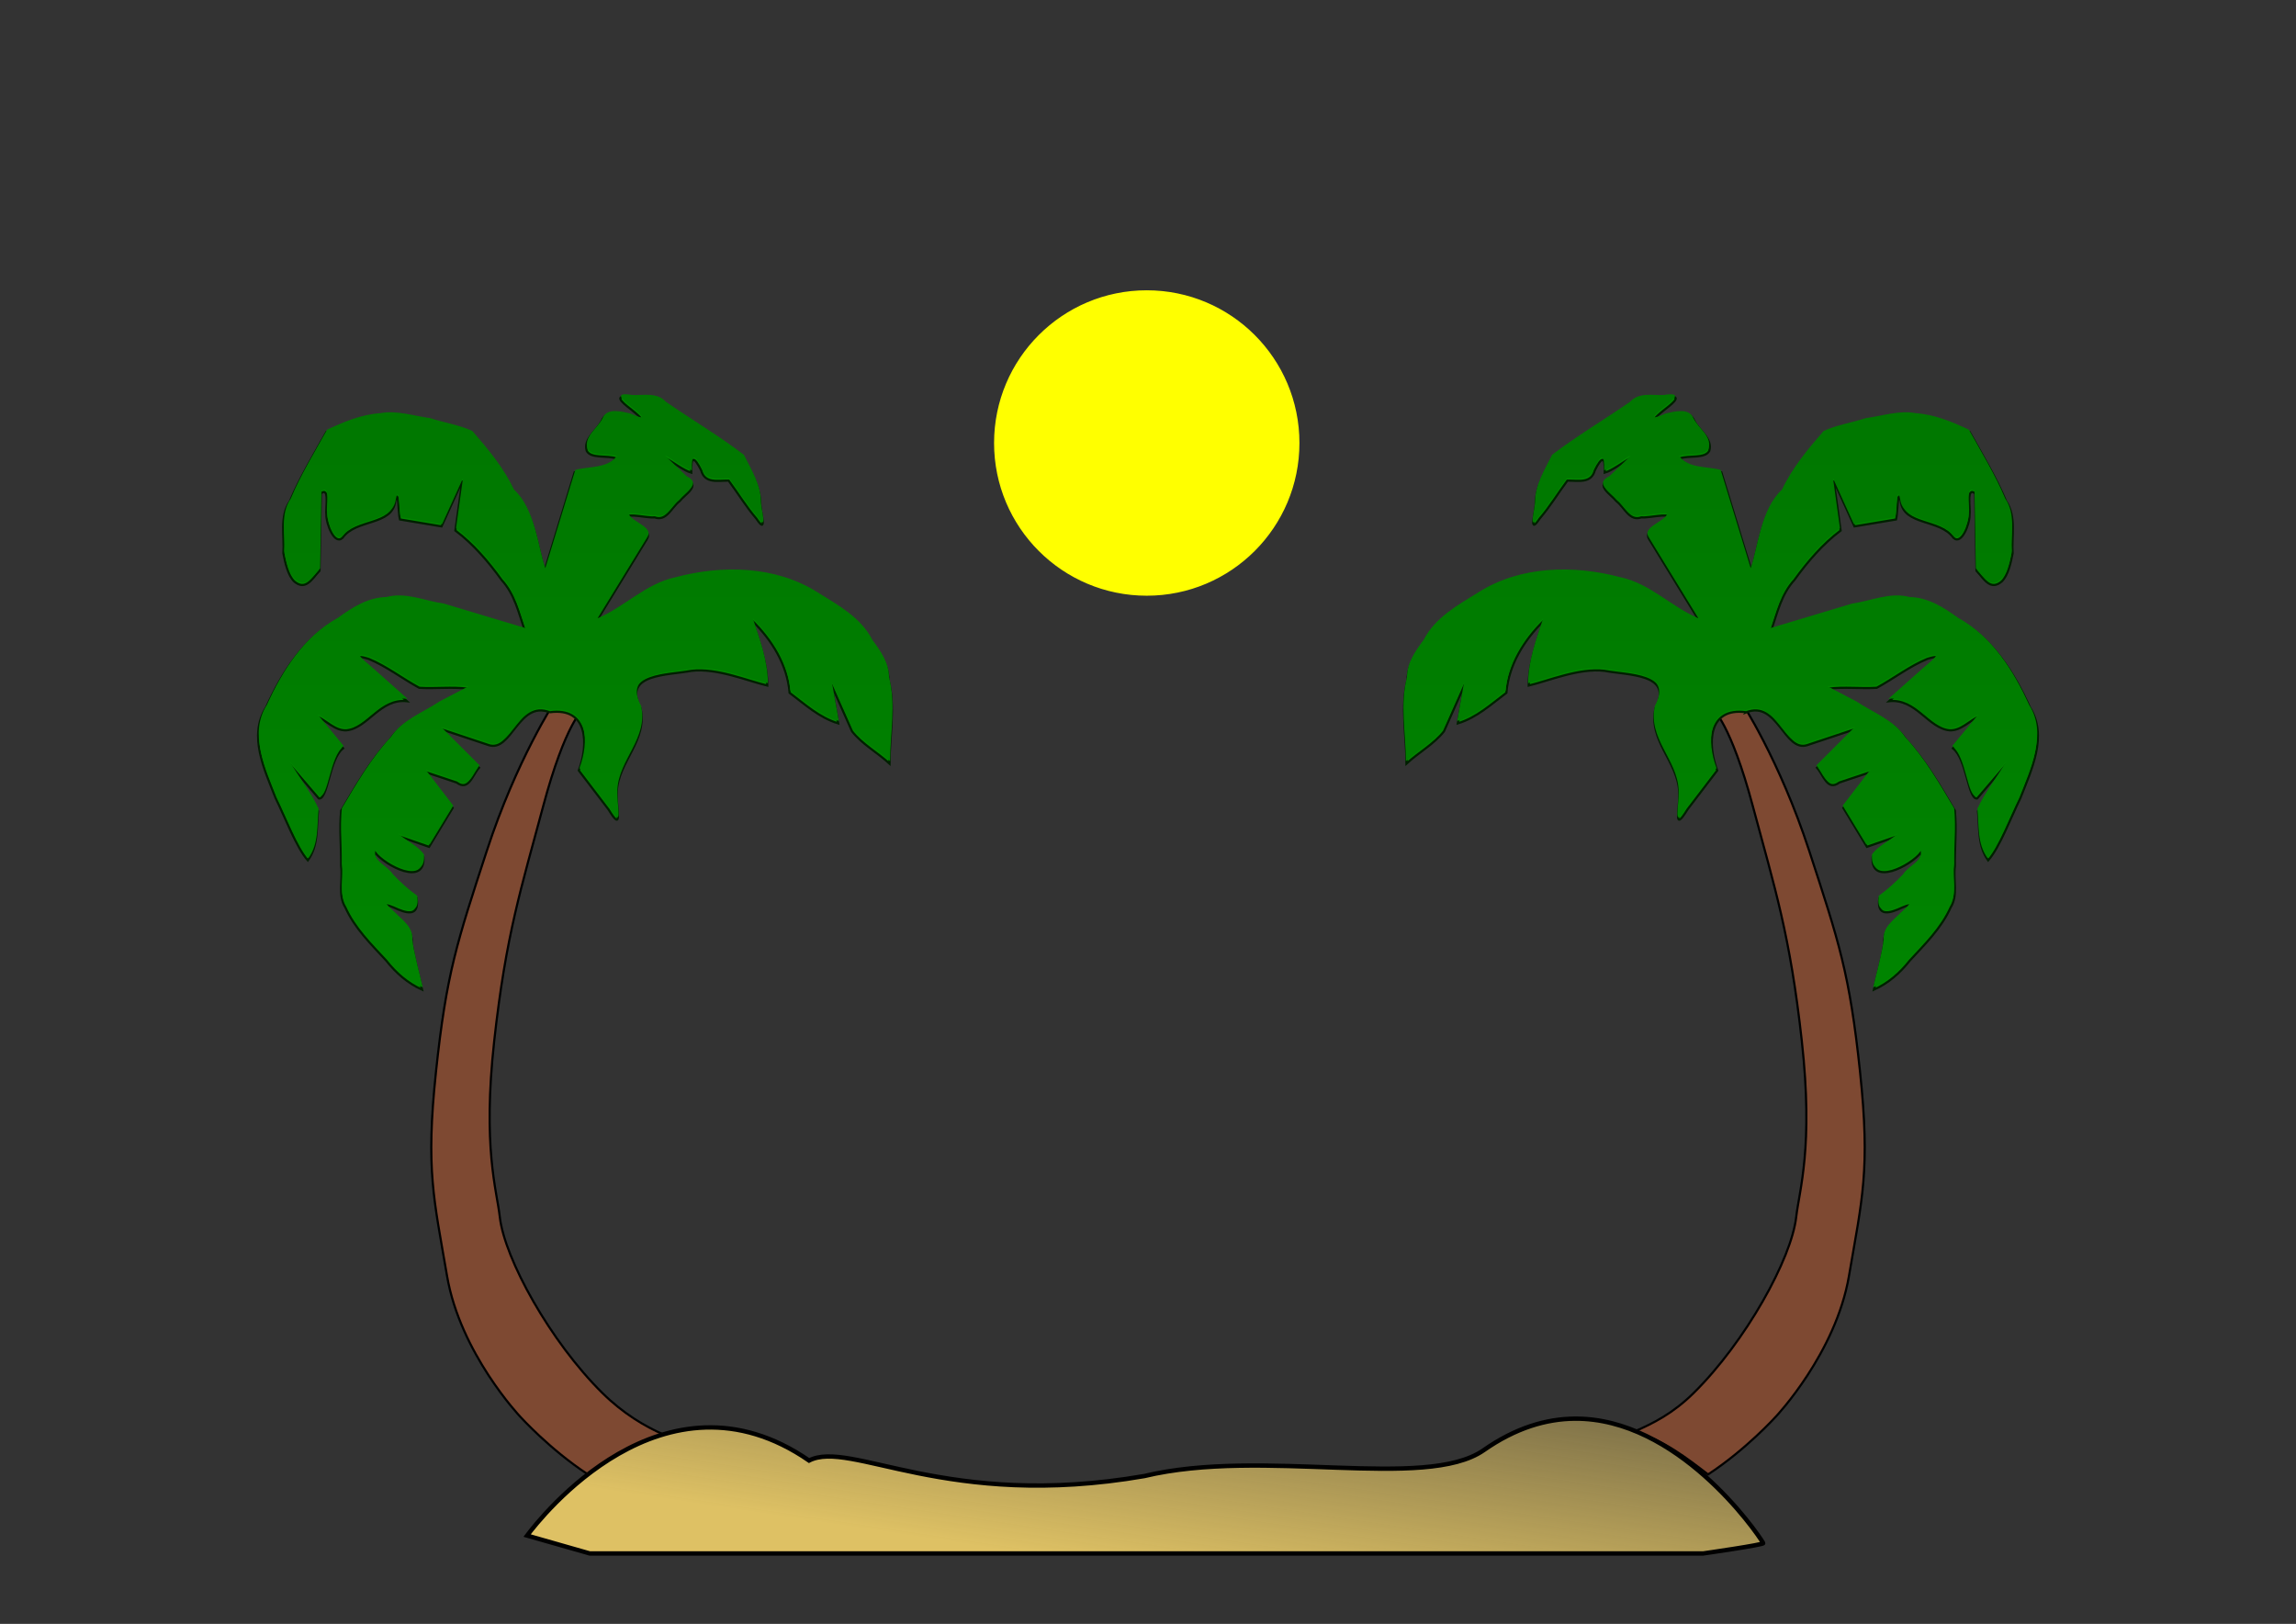 <?xml version="1.0"?><svg width="1488.189" height="1052.362" xmlns="http://www.w3.org/2000/svg" xmlns:xlink="http://www.w3.org/1999/xlink">
 <rect width="100%" height="100%" fill="#333333" stroke="none"/>
 <title>Beach</title>
 <defs>
  <path d="m287.31,522.117c0,0 60.495,19.392 123.098,19.392c62.603,0 127.314,-19.392 127.314,-19.392" id="path16186" stroke-miterlimit="4" stroke-width="3" stroke="black" fill-rule="evenodd" fill-opacity="0.75" fill="none"/>.str3 {stroke:#1F1A17;stroke-width:0.0762}
    .str5 {stroke:#4D4948;stroke-width:0.0762}
    .str6 {stroke:#FFF500;stroke-width:0.0762}
    .str4 {stroke:white;stroke-width:0.0762}
    .str2 {stroke:#1F1A17;stroke-width:0.2794;stroke-linejoin:bevel}
    .str1 {stroke:#1F1A17;stroke-width:0.3528}
    .str0 {stroke:#1F1A17;stroke-width:0.7056}
    .str7 {stroke:#1F1A17;stroke-width:1.397}
    .str11 {stroke:#00923F;stroke-width:5.6444}
    .str8 {stroke:#0093DD;stroke-width:5.6444}
    .str12 {stroke:#1F1A17;stroke-width:5.6444}
    .str9 {stroke:#DA251D;stroke-width:5.6444}
    .str10 {stroke:#FFF500;stroke-width:5.6444}
    .fil4 {fill:none}
    .fil6 {fill:none;fill-rule:nonzero}
    .fil0 {fill:#0093DD}
    .fil11 {fill:#1F1A17}
    .fil2 {fill:#28166F}
    .fil14 {fill:#383431}
    .fil32 {fill:#49606C}
    .fil29 {fill:#4D4948}
    .fil26 {fill:#605D5C}
    .fil12 {fill:#838281}
    .fil15 {fill:#969594}
    .fil28 {fill:#C2C1C1}
    .fil31 {fill:#DEDEDD}
    .fil30 {fill:#F2AE7C}
    .fil1 {fill:white}
    .fil3 {fill:#131516}
    .fil22 {fill:#706A6D}
    .fil21 {fill:#7A7474}
    .fil20 {fill:#877D80}
    .fil25 {fill:#8C5D4F}
    .fil19 {fill:#918887}
    .fil18 {fill:#9E9390}
    .fil13 {fill:#A82926}
    .fil17 {fill:#AB9F99}
    .fil16 {fill:#B5A9A0}
    .fil24 {fill:#C28056}
    .fil23 {fill:white}
    .fil5 {fill:#1F1A17;fill-rule:nonzero}
    .fil7 {fill:url(#id0)}
    .fil8 {fill:url(#id1)}
    .fil27 {fill:url(#id2)}
    .fil10 {fill:url(#id3)}
    .fil9 {fill:url(#id4)}
  <linearGradient id="linearGradient2872">
   <stop id="stop2874" offset="0" stop-color="#dec164"/>
   <stop id="stop2876" offset="1" stop-opacity="0" stop-color="#dec164"/>
  </linearGradient>
  <linearGradient id="linearGradient2186">
   <stop id="stop2187" offset="0" stop-color="#004e00"/>
   <stop id="stop2188" offset="1" stop-color="#009300"/>
  </linearGradient>
  <linearGradient id="linearGradient3433">
   <stop id="stop3434" offset="0" stop-color="#6c2f07"/>
   <stop id="stop3435" offset="1" stop-color="#7e4932"/>
  </linearGradient>
  <linearGradient id="linearGradient2634" x1="0.196" x2="1.237" xlink:href="#linearGradient2872" y1="0.802" y2="-0.286"/>
  <linearGradient id="linearGradient2637" spreadMethod="pad" x1="2.463" x2="2.463" xlink:href="#linearGradient2186" y1="-3.028" y2="2.086"/>
  <linearGradient id="linearGradient2641" x1="4.531" x2="4.204" xlink:href="#linearGradient3433" y1="-2.031" y2="-2.065"/>
  <linearGradient id="linearGradient2644" spreadMethod="pad" x1="-1.463" x2="-1.463" xlink:href="#linearGradient2186" y1="-3.028" y2="2.086"/>
  <linearGradient id="linearGradient2648" x1="-3.5" x2="-3.176" xlink:href="#linearGradient3433" y1="-2.031" y2="-2.065"/></defs>
 <g>
  <title>Layer 1</title>
  <g id="layer7" transform="matrix(0.73, 0, 0, 0.73, 647.522, 199.379)"/>
  <g id="g7789" display="block" transform="matrix(0.73, 0, 0, 0.73, 647.522, 199.379)"/>
  <g id="layer6" transform="matrix(0.73, 0, 0, 0.73, 647.522, 199.379)">
   <path d="m226.483,73.557c46.048,93.977 -25.844,140.965 -36.181,146.603c15.976,-48.868 36.181,-146.603 36.181,-146.603z" id="path3155" stroke-miterlimit="4" stroke-width="2.5" stroke="#e8e9e8" fill-rule="evenodd" fill="#ffff00"/>
  </g>
  <g id="layer4" display="block" transform="matrix(0.73, 0, 0, 0.73, 647.522, 199.379)">
   <path d="m84.722,156.166c-8.644,-85.72 39.258,-114.174 39.258,-114.174c-2.521,-23.051 -15.487,-19.809 -15.487,-19.809c-94.004,54.386 -54.386,152.352 -54.386,152.352l1.441,0.36c27.013,-13.326 29.174,-18.729 29.174,-18.729z" id="path3141" stroke-miterlimit="4" stroke-width="1.875" stroke="#ffff00" fill-rule="evenodd" fill="#ffff00"/>
   <path d="m53.387,176.695c-9.725,4.683 -15.127,2.522 -15.127,2.522c-45.381,-110.572 64.236,-155.343 64.236,-155.343c9.725,-2.881 6.357,-1.331 6.357,-1.331c-95.085,52.945 -54.746,156.674 -55.466,154.152l0,0z" id="path3149" stroke-miterlimit="4" stroke-width="1.875" stroke="#ffff00" fill-rule="evenodd" fill="#ffff00"/>
   <path d="m39.701,181.017c24.852,-6.843 45.021,-24.852 45.021,-24.852c37.818,15.127 40.339,18.729 48.623,22.33c-31.335,38.178 -44.661,36.377 -58.347,38.538c-20.89,-7.203 -35.297,-36.017 -35.297,-36.017z" id="path3151" stroke-miterlimit="4" stroke-width="1.875" stroke="#ffff00" fill-rule="evenodd" fill="#ffff00"/>
   <path d="m75.718,217.755c34.936,-4.682 52.945,-41.059 57.627,-39.979c36.017,15.487 30.614,14.047 30.614,14.047l0,0c-33.856,54.386 -42.86,42.86 -42.86,42.86c-26.653,-2.521 -45.381,-16.928 -45.381,-16.928z" id="path3152" stroke-dashoffset="0" stroke-miterlimit="4" marker-end="none" marker-mid="none" marker-start="none" stroke-width="1.875" stroke="#ffff00" fill-rule="evenodd" fill="#ffff00"/>
   <path d="m165.4,191.102c33.856,14.767 28.814,10.445 31.695,13.686c-4.322,35.297 -75.996,29.534 -75.996,29.534c39.258,-30.614 44.301,-43.22 44.301,-43.22z" id="path3153" stroke-miterlimit="4" stroke-width="1.875" stroke="#ffff00" fill-rule="evenodd" fill="#ffff00"/>
  </g>
  <g id="layer5" transform="matrix(0.73, 0, 0, 0.73, 647.522, 199.379)"/>
  <g id="layer3" transform="matrix(0.73, 0, 0, 0.73, 647.522, 199.379)">
   <path d="m128.131,45.556c-4.341,-22.709 -11.302,-19.242 -10.3,-20.244c40.742,-3.674 48.423,3.006 48.423,3.006c0,0 1.658,2.884 1.775,2.855c12.69,22.709 4.904,23.861 4.904,23.861c-41.41,-11.021 -39.04,-7.137 -44.802,-9.478z" id="path2515" stroke-miterlimit="4" stroke-width="1.875" stroke="#ffff00" fill-rule="evenodd" fill="#ffff00"/>
   <path d="m173.111,54.746c9.004,-6.663 -7.924,-27.193 -7.924,-27.193c38.718,9.544 40.699,22.871 40.699,22.871c-0.36,18.909 -1.441,18.369 -1.441,18.369c-26.653,-13.686 -31.335,-14.047 -31.335,-14.047z" id="path2516" stroke-miterlimit="4" stroke-width="1.875" stroke="#ffff00" fill-rule="evenodd" fill="#ffff00"/>
   <path d="m204.806,68.972c1.261,-24.492 1.261,-21.97 1.261,-19.449c23.231,11.886 28.814,40.699 28.093,44.301c-27.553,-22.511 -29.354,-24.852 -29.354,-24.852z" id="path2517" stroke-miterlimit="4" stroke-width="1.875" stroke="#ffff00" fill-rule="evenodd" fill="#ffff00"/>
  </g>
  <g id="g7804" display="block" transform="matrix(0.73, 0, 0, 0.73, 647.522, 199.379)">
   <path d="m124.962,41.557c0,0 -11.95,8.264 -27.482,34.76c-0.014,-0.002 -0.029,0.002 -0.043,0c0,0 -0.08,0.144 -0.214,0.385c-0.006,0.01 0.006,0.032 0,0.043c-1.335,2.415 -8.275,15.482 -10.017,29.751c0.322,0.297 2.08,1.352 4.966,2.954c-1.598,-0.649 -3.201,-1.309 -4.837,-1.969c-0.013,0.016 -0.029,0.063 -0.043,0.085c-0.005,0.008 -0.038,0.034 -0.043,0.043c-0.014,0.028 -0.029,0.094 -0.043,0.128c-1.162,2.937 -2.905,25.252 -0.342,47.303c5.308,3.923 20.552,10.357 105.478,45.204l2.055,0.942c0,0 13.095,4.8 28.21,-28.681c0.073,-0.022 0.123,-0.049 0.171,-0.085c4.702,-3.533 7.551,-8.543 9.718,-15.54c2.166,-6.996 4.121,-11.992 2.739,-19.991c0.006,0.005 0.037,-0.004 0.043,0c0.006,0.004 0.037,-0.002 0.043,0c0.006,0.002 0.036,0.042 0.043,0.043c0.006,0.001 0.036,0 0.043,0c0.006,-0.001 0.036,-0.041 0.042,-0.043c0.007,-0.002 0.036,0.003 0.043,0c0.035,-0.018 0.093,-0.051 0.129,-0.085c0.036,-0.038 0.091,-0.119 0.128,-0.172c1.575,-2.398 3.672,-19.05 -4.623,-47.602l0.171,0.128c-1.178,-2.211 -21.38,-37.765 -106.334,-47.602l0,0z" id="path1888" stroke-dashoffset="0" stroke-miterlimit="4" stroke-width="1.875" stroke="#ffff00" fill-rule="evenodd" fill="#ffff00"/>
   <path d="m106.623,104.139c92.097,31.952 116.531,58.265 116.531,58.265" id="path2109" stroke-opacity="0" stroke-width="0.25pt" stroke="#ffff00" fill-rule="evenodd" fill-opacity="0.75" fill="#ffff00"/>
  </g>
  <path d="m359.925,454.186c0,0 -25.057,37.992 -44.384,97.184c-19.327,59.192 -26.214,79.512 -32.956,143.251c-6.742,63.739 -1.364,82.188 7.176,132.266c8.54,50.078 47.307,91.071 47.307,91.071c0,0 19.14,21.256 44.03,37.562c13.678,-10.53 30.291,-20.358 48.991,-25.869c-12.14,-5.29 -26.198,-13.63 -39.6,-26.843c-33.71,-33.235 -63.459,-86.992 -66.532,-114.105c-1.991,-17.57 -11.271,-45.042 -3.632,-114.105c7.638,-69.063 17.421,-98.653 31.804,-152.376c14.383,-53.723 25.78,-62.545 25.78,-62.545l-17.984,-5.493z" id="path10508" stroke-dashoffset="0" stroke-miterlimit="4" marker-end="none" marker-mid="none" marker-start="none" stroke-width="1.046pt" stroke="black" fill-rule="evenodd" fill="url(#linearGradient2648)"/>
  <path d="m356.307,461.593c-20.277,-7.956 -24.748,26.37 -39.688,21.23c-10.443,-3.481 -20.886,-6.962 -31.329,-10.443c8.39,8.39 16.78,16.78 25.17,25.17c-4.284,4.847 -6.666,15.4 -14.517,9.544c-6.847,-2.282 -13.694,-4.565 -20.542,-6.847c5.993,7.791 11.986,15.582 17.979,23.373c-5.094,8.39 -10.188,16.78 -15.282,25.17c-6.892,-2.397 -13.784,-4.794 -20.676,-7.192c5.315,4.725 13.352,8.225 16.978,13.71c1.621,19.411 -24.721,5.828 -31.361,-2.922c-2.421,6.884 7.89,10.241 11.076,15.571c4.872,5.18 10.103,9.953 15.892,14.094c1.557,10.08 -3.673,10.784 -11.9,7.35c-9.578,-4.377 -10.681,-3.704 -2.489,3.431c5.008,5.24 11.882,9.519 11.194,17.691c1.458,10.45 4.473,20.584 6.791,30.859c-9.411,-4.209 -16.898,-10.825 -23.251,-18.857c-9.907,-10.719 -20.432,-20.987 -26.503,-34.502c-4.924,-7.818 -1.492,-17.926 -2.738,-26.752c0.212,-11.919 -1.177,-24.273 0.039,-35.92c9.569,-16.096 18.899,-32.361 31.727,-46.148c7.513,-11.206 20.852,-15.866 31.717,-23.149c6.225,-3.248 12.449,-6.495 18.674,-9.743c-10.453,-1.331 -21.346,0.104 -31.532,-0.581c-11,-5.981 -21.24,-13.983 -32.717,-18.701c-12.64,-4.02 -2.549,3.032 2.46,7.607c7.412,6.588 14.824,13.177 22.236,19.765c-17.415,-1.844 -25.435,17.623 -39.136,18.878c-7.37,0.448 -12.8,-6.227 -19.295,-8.989c5.693,6.892 11.387,13.784 17.08,20.676c-9.049,6.92 -9.82,33.448 -15.688,32.487c-6.457,-7.533 -12.914,-15.066 -19.37,-22.599c6.015,10.327 13.935,20.173 18.797,30.791c-1.116,10.935 0.246,22.544 -6.566,31.932c-7.404,-8.341 -14.617,-27.719 -20.921,-40.451c-7.086,-18.214 -17.883,-40.245 -6.074,-58.748c10.177,-22.386 23.909,-44.23 46.052,-56.443c9.536,-6.924 19.47,-13.196 31.532,-13.499c12.467,-3.369 24.817,2.544 37.145,4.263c17.618,5.286 35.237,10.571 52.855,15.857c-3.859,-11.459 -6.56,-23.501 -14.961,-32.674c-8.565,-11.848 -18.258,-23.221 -29.986,-32.05c1.498,-10.787 2.997,-21.575 4.495,-32.362c-4.495,9.888 -8.989,19.777 -13.484,29.665c-8.989,-1.498 -17.979,-2.996 -26.968,-4.495c-1.044,-3.57 -0.848,-21.91 -3.039,-11.839c-1.875,16.027 -25.531,11.351 -34.168,23.758c-5.269,4.969 -10.557,-9.285 -10.437,-14.638c-0.705,-4.334 2.38,-18.863 -3.616,-14.132c-0.293,16.704 -0.586,33.407 -0.879,50.111c-4.788,5.161 -8.914,13.198 -16.328,6.953c-4.194,-4.126 -5.867,-12.165 -7.045,-18.201c0.779,-11.452 -2.609,-23.824 4.279,-33.927c6.568,-15.57 15.392,-29.984 23.588,-44.72c11.024,-5.154 22.183,-9.844 34.469,-10.689c10.763,-2.031 21.738,1.796 32.428,3.21c8.973,2.985 18.953,4.419 27.315,8.346c10.222,11.818 20.233,23.721 26.957,37.958c13.789,12.607 15.724,37.858 20.295,50.889c6.482,-21.215 12.965,-42.43 19.447,-63.644c9.227,-2.493 20.449,-0.751 26.968,-8.989c-5.88,-2.143 -16.484,0.356 -19.158,-4.937c-2.285,-7.962 6.737,-13.063 9.881,-19.651c2.843,-6.821 12.118,-4.306 17.86,-3.039c10.839,4.86 8.848,2.09 0.981,-4.173c-6.87,-5.256 -11.534,-9.669 0.366,-7.754c7.613,0.334 16.004,-1.902 21.815,4.384c16.704,11.593 34.584,22.148 50.563,34.382c4.941,9.97 11.152,19.547 11.08,31.07c0.338,5.515 4.586,19.517 -2.602,8.703c-6.635,-7.689 -11.906,-16.462 -17.973,-24.602c-7.082,-0.087 -15.388,2.077 -17.778,-6.635c-4.627,-9.404 -6.837,-9.167 -6.439,1.48c-4.796,-1.253 -11.829,-6.87 -17.482,-9.795c2.672,3.009 9.778,9.398 14.148,13.701c9.656,4.627 -0.382,9.701 -4.289,14.636c-5.188,3.903 -8.312,13.18 -16.042,10.468c-4.495,0.474 -19.003,-3.067 -16.899,0.055c3.175,4.805 15.632,8.054 11.769,14.038c-10.797,17.616 -21.593,35.231 -32.39,52.847c17.726,-7.585 31.383,-22.573 50.59,-26.637c30.294,-8.06 64.709,-7.461 91.917,9.692c13.458,8.364 28.131,16.316 35.636,30.888c5.392,7.32 10.698,14.676 10.823,24.14c4.622,17.879 0.722,36.322 0.712,54.508c-7.827,-7.187 -17.859,-12.682 -24.29,-20.941c-4.489,-10.099 -8.977,-20.199 -13.466,-30.298c1.498,8.39 2.997,16.78 4.495,25.17c-12.195,-3.664 -21.497,-12.29 -31.463,-19.777c-1.471,-18.156 -11.524,-34.251 -24.271,-46.745c4.517,13.745 9.687,27.354 9.776,42.022c-13.08,-3.09 -32.657,-11.525 -49.214,-9.532c-14.91,2.903 -45.007,1.69 -32.989,24.233c4.784,20.978 -14.436,34.562 -15.352,54.196c-0.589,11.056 4.426,27.323 -5.37,11.351c-6.407,-8.395 -12.813,-16.79 -19.22,-25.185c6.294,-16.753 6.328,-41.214 -18.878,-37.756z" id="path14335" stroke-dashoffset="0" stroke-miterlimit="4" marker-end="none" marker-mid="none" marker-start="none" stroke-width="1.417" stroke="#001f00" fill-rule="evenodd" fill="#028700"/>
  <path d="m356.729,460.048c-20.277,-7.956 -24.748,26.37 -39.688,21.23c-10.443,-3.481 -20.886,-6.962 -31.329,-10.443c8.39,8.39 16.78,16.78 25.17,25.17c-4.284,4.847 -6.666,15.4 -14.517,9.544c-6.847,-2.282 -13.694,-4.565 -20.542,-6.847c5.993,7.791 11.986,15.582 17.979,23.373c-5.094,8.39 -10.188,16.78 -15.282,25.17c-6.892,-2.397 -13.784,-4.794 -20.676,-7.192c5.315,4.725 13.352,8.225 16.978,13.71c1.621,19.411 -24.721,5.828 -31.361,-2.922c-2.421,6.884 7.89,10.241 11.076,15.571c4.872,5.18 10.103,9.953 15.892,14.094c1.557,10.08 -3.673,10.784 -11.9,7.35c-9.578,-4.377 -10.681,-3.704 -2.489,3.431c5.008,5.24 11.882,9.519 11.194,17.691c1.458,10.45 4.473,20.584 6.791,30.859c-9.411,-4.209 -16.898,-10.825 -23.251,-18.857c-9.907,-10.719 -20.432,-20.987 -26.503,-34.502c-4.924,-7.818 -1.492,-17.926 -2.738,-26.752c0.212,-11.919 -1.177,-24.273 0.039,-35.92c9.569,-16.096 18.899,-32.361 31.727,-46.148c7.513,-11.206 20.852,-15.866 31.717,-23.149c6.225,-3.248 12.449,-6.495 18.674,-9.743c-10.453,-1.331 -21.346,0.104 -31.532,-0.581c-11,-5.981 -21.24,-13.983 -32.717,-18.701c-12.64,-4.02 -2.549,3.032 2.46,7.607c7.412,6.588 14.824,13.177 22.236,19.765c-17.415,-1.844 -25.435,17.623 -39.136,18.878c-7.37,0.448 -12.8,-6.227 -19.295,-8.989c5.693,6.892 11.387,13.784 17.08,20.676c-9.049,6.92 -9.82,33.448 -15.688,32.487c-6.457,-7.533 -12.914,-15.066 -19.37,-22.599c6.015,10.327 13.935,20.173 18.797,30.791c-1.116,10.935 0.245,22.544 -6.566,31.932c-7.404,-8.341 -14.617,-27.719 -20.921,-40.451c-7.086,-18.214 -17.883,-40.245 -6.074,-58.748c10.177,-22.386 23.909,-44.23 46.052,-56.443c9.536,-6.924 19.47,-13.196 31.532,-13.499c12.467,-3.369 24.817,2.544 37.145,4.263c17.618,5.286 35.237,10.571 52.855,15.857c-3.859,-11.459 -6.56,-23.501 -14.961,-32.674c-8.565,-11.848 -18.258,-23.221 -29.986,-32.05c1.498,-10.787 2.997,-21.575 4.495,-32.362c-4.495,9.888 -8.989,19.777 -13.484,29.665c-8.989,-1.498 -17.979,-2.996 -26.968,-4.495c-1.044,-3.57 -0.848,-21.91 -3.039,-11.839c-1.875,16.027 -25.531,11.351 -34.168,23.758c-5.269,4.969 -10.557,-9.285 -10.437,-14.638c-0.705,-4.334 2.38,-18.863 -3.616,-14.132c-0.293,16.704 -0.586,33.407 -0.879,50.111c-4.788,5.161 -8.914,13.198 -16.328,6.953c-4.194,-4.125 -5.867,-12.165 -7.045,-18.201c0.779,-11.452 -2.609,-23.824 4.279,-33.927c6.568,-15.57 15.392,-29.984 23.588,-44.72c11.024,-5.154 22.183,-9.844 34.469,-10.689c10.763,-2.031 21.738,1.796 32.428,3.21c8.973,2.985 18.953,4.419 27.315,8.346c10.222,11.818 20.233,23.721 26.957,37.958c13.789,12.607 15.724,37.858 20.295,50.889c6.482,-21.215 12.965,-42.43 19.447,-63.644c9.227,-2.493 20.449,-0.751 26.968,-8.989c-5.88,-2.143 -16.484,0.356 -19.158,-4.937c-2.285,-7.962 6.737,-13.063 9.881,-19.651c2.843,-6.821 12.118,-4.306 17.86,-3.039c10.839,4.86 8.848,2.09 0.981,-4.173c-6.87,-5.256 -11.534,-9.669 0.366,-7.754c7.613,0.334 16.004,-1.902 21.815,4.384c16.704,11.593 34.584,22.148 50.562,34.382c4.941,9.97 11.152,19.547 11.08,31.07c0.338,5.515 4.586,19.517 -2.602,8.703c-6.635,-7.689 -11.906,-16.462 -17.973,-24.602c-7.082,-0.087 -15.388,2.077 -17.778,-6.635c-4.627,-9.404 -6.837,-9.167 -6.439,1.48c-4.796,-1.253 -11.829,-6.87 -17.482,-9.795c2.672,3.009 9.778,9.398 14.148,13.701c9.656,4.627 -0.382,9.701 -4.289,14.636c-5.188,3.903 -8.312,13.18 -16.042,10.468c-4.495,0.474 -19.003,-3.067 -16.899,0.055c3.175,4.805 15.632,8.054 11.769,14.038c-10.797,17.616 -21.593,35.231 -32.39,52.847c17.726,-7.585 31.383,-22.573 50.59,-26.637c30.294,-8.06 64.709,-7.461 91.917,9.692c13.458,8.364 28.131,16.316 35.636,30.888c5.392,7.32 10.698,14.676 10.823,24.14c4.622,17.879 0.722,36.322 0.712,54.508c-7.827,-7.187 -17.859,-12.682 -24.29,-20.941c-4.489,-10.099 -8.977,-20.199 -13.466,-30.298c1.498,8.39 2.997,16.78 4.495,25.17c-12.195,-3.664 -21.497,-12.29 -31.463,-19.777c-1.471,-18.156 -11.524,-34.251 -24.271,-46.745c4.517,13.745 9.687,27.354 9.776,42.022c-13.08,-3.09 -32.657,-11.525 -49.214,-9.532c-14.91,2.903 -45.007,1.69 -32.989,24.233c4.784,20.978 -14.436,34.562 -15.352,54.196c-0.589,11.056 4.426,27.323 -5.37,11.351c-6.407,-8.395 -12.813,-16.79 -19.22,-25.185c6.294,-16.753 6.328,-41.214 -18.878,-37.756z" id="path7832" stroke-dashoffset="0" stroke-miterlimit="4" marker-end="none" marker-mid="none" marker-start="none" stroke-width="1pt" fill-rule="evenodd" fill="url(#linearGradient2644)"/>
  <path d="m1128.273,454.186l-17.984,5.493c0,0 11.397,8.822 25.78,62.545c14.383,53.723 24.166,83.313 31.804,152.376c7.638,69.063 -1.641,96.534 -3.632,114.105c-3.073,27.113 -32.821,80.869 -66.532,114.105c-13.402,13.213 -26.141,19.574 -38.281,24.864c18.7,5.51 33.994,17.317 47.671,27.848c24.89,-16.306 44.03,-37.562 44.03,-37.562c0,0 38.767,-40.993 47.307,-91.071c8.54,-50.078 13.918,-68.527 7.176,-132.266c-6.742,-63.739 -13.628,-84.059 -32.956,-143.251c-19.327,-59.192 -44.384,-97.184 -44.384,-97.184z" id="path1458" stroke-dashoffset="0" stroke-miterlimit="4" marker-end="none" marker-mid="none" marker-start="none" stroke-width="1.046pt" stroke="black" fill-rule="evenodd" fill="url(#linearGradient2641)"/>
  <path d="m1131.882,461.593c20.277,-7.956 24.748,26.37 39.688,21.23c10.443,-3.481 20.886,-6.962 31.329,-10.443c-8.39,8.39 -16.78,16.78 -25.17,25.17c4.284,4.847 6.666,15.4 14.517,9.544c6.847,-2.282 13.694,-4.565 20.542,-6.847c-5.993,7.791 -11.986,15.582 -17.979,23.373c5.094,8.39 10.188,16.78 15.282,25.17c6.892,-2.397 13.784,-4.794 20.676,-7.192c-5.314,4.725 -13.352,8.225 -16.978,13.71c-1.621,19.411 24.721,5.828 31.361,-2.922c2.421,6.884 -7.89,10.241 -11.076,15.571c-4.872,5.18 -10.103,9.953 -15.892,14.094c-1.557,10.08 3.673,10.784 11.9,7.35c9.578,-4.377 10.681,-3.704 2.489,3.431c-5.008,5.24 -11.882,9.519 -11.194,17.691c-1.458,10.45 -4.473,20.584 -6.791,30.859c9.411,-4.209 16.898,-10.825 23.251,-18.857c9.907,-10.719 20.432,-20.987 26.503,-34.502c4.924,-7.818 1.492,-17.926 2.738,-26.752c-0.212,-11.919 1.177,-24.273 -0.039,-35.92c-9.569,-16.096 -18.899,-32.361 -31.727,-46.148c-7.513,-11.206 -20.852,-15.866 -31.717,-23.149c-6.224,-3.248 -12.449,-6.495 -18.674,-9.743c10.453,-1.331 21.346,0.104 31.532,-0.581c11.001,-5.981 21.24,-13.983 32.717,-18.701c12.64,-4.02 2.549,3.032 -2.46,7.607c-7.412,6.588 -14.824,13.177 -22.236,19.765c17.415,-1.844 25.435,17.623 39.136,18.878c7.37,0.448 12.8,-6.227 19.295,-8.989c-5.693,6.892 -11.387,13.784 -17.08,20.676c9.049,6.92 9.82,33.448 15.688,32.487c6.457,-7.533 12.914,-15.066 19.37,-22.599c-6.015,10.327 -13.936,20.173 -18.797,30.791c1.116,10.935 -0.245,22.544 6.566,31.932c7.404,-8.341 14.617,-27.719 20.921,-40.451c7.086,-18.214 17.883,-40.245 6.074,-58.748c-10.177,-22.386 -23.909,-44.23 -46.052,-56.443c-9.536,-6.924 -19.47,-13.196 -31.532,-13.499c-12.466,-3.369 -24.817,2.544 -37.145,4.263c-17.618,5.286 -35.237,10.571 -52.855,15.857c3.859,-11.459 6.56,-23.501 14.961,-32.674c8.565,-11.848 18.258,-23.221 29.986,-32.05c-1.498,-10.787 -2.996,-21.575 -4.495,-32.362c4.495,9.888 8.99,19.777 13.484,29.665c8.99,-1.498 17.979,-2.996 26.968,-4.495c1.045,-3.57 0.848,-21.91 3.039,-11.839c1.875,16.027 25.531,11.351 34.168,23.758c5.269,4.969 10.557,-9.285 10.437,-14.638c0.705,-4.334 -2.38,-18.863 3.616,-14.132c0.293,16.704 0.586,33.407 0.879,50.111c4.788,5.161 8.914,13.198 16.327,6.953c4.194,-4.126 5.867,-12.165 7.045,-18.201c-0.779,-11.452 2.609,-23.824 -4.279,-33.927c-6.568,-15.57 -15.392,-29.984 -23.588,-44.72c-11.024,-5.154 -22.183,-9.844 -34.469,-10.689c-10.763,-2.031 -21.738,1.796 -32.428,3.21c-8.974,2.985 -18.953,4.419 -27.315,8.346c-10.222,11.818 -20.233,23.721 -26.957,37.958c-13.789,12.607 -15.724,37.858 -20.295,50.889c-6.482,-21.215 -12.964,-42.43 -19.447,-63.644c-9.227,-2.493 -20.449,-0.751 -26.968,-8.989c5.88,-2.143 16.484,0.356 19.158,-4.937c2.285,-7.962 -6.737,-13.063 -9.881,-19.651c-2.843,-6.821 -12.118,-4.306 -17.86,-3.039c-10.839,4.86 -8.848,2.09 -0.981,-4.173c6.87,-5.256 11.534,-9.669 -0.366,-7.754c-7.613,0.334 -16.004,-1.902 -21.815,4.384c-16.704,11.593 -34.584,22.148 -50.563,34.382c-4.941,9.97 -11.152,19.547 -11.08,31.07c-0.338,5.515 -4.586,19.517 2.602,8.703c6.635,-7.689 11.906,-16.462 17.973,-24.602c7.082,-0.087 15.388,2.077 17.778,-6.635c4.627,-9.404 6.837,-9.167 6.439,1.48c4.796,-1.253 11.829,-6.87 17.482,-9.795c-2.672,3.009 -9.778,9.398 -14.148,13.701c-9.656,4.627 0.382,9.701 4.289,14.636c5.188,3.903 8.312,13.18 16.042,10.468c4.495,0.474 19.003,-3.067 16.899,0.055c-3.175,4.805 -15.632,8.054 -11.769,14.038c10.797,17.616 21.593,35.231 32.39,52.847c-17.726,-7.585 -31.383,-22.573 -50.59,-26.637c-30.294,-8.06 -64.709,-7.461 -91.917,9.692c-13.458,8.364 -28.131,16.316 -35.636,30.888c-5.392,7.32 -10.698,14.676 -10.823,24.14c-4.622,17.879 -0.722,36.322 -0.712,54.508c7.827,-7.187 17.859,-12.682 24.29,-20.941c4.489,-10.099 8.977,-20.199 13.466,-30.298c-1.498,8.39 -2.997,16.78 -4.495,25.17c12.195,-3.664 21.497,-12.29 31.463,-19.777c1.471,-18.156 11.524,-34.251 24.272,-46.745c-4.517,13.745 -9.687,27.354 -9.776,42.022c13.08,-3.09 32.657,-11.525 49.213,-9.532c14.91,2.903 45.007,1.69 32.989,24.233c-4.784,20.978 14.436,34.562 15.352,54.196c0.589,11.056 -4.427,27.323 5.37,11.351c6.407,-8.395 12.813,-16.79 19.22,-25.185c-6.294,-16.753 -6.328,-41.214 18.878,-37.756z" id="path1460" stroke-dashoffset="0" stroke-miterlimit="4" marker-end="none" marker-mid="none" marker-start="none" stroke-width="1.417" stroke="#001f00" fill-rule="evenodd" fill="#028700"/>
  <path d="m1131.46,460.048c20.277,-7.956 24.748,26.37 39.688,21.23c10.443,-3.481 20.886,-6.962 31.329,-10.443c-8.39,8.39 -16.78,16.78 -25.171,25.17c4.284,4.847 6.666,15.4 14.517,9.544c6.847,-2.282 13.694,-4.565 20.542,-6.847c-5.993,7.791 -11.986,15.582 -17.979,23.373c5.094,8.39 10.188,16.78 15.282,25.17c6.892,-2.397 13.784,-4.794 20.676,-7.192c-5.315,4.725 -13.352,8.225 -16.978,13.71c-1.621,19.411 24.721,5.828 31.361,-2.922c2.421,6.884 -7.89,10.241 -11.076,15.571c-4.872,5.18 -10.103,9.953 -15.892,14.094c-1.557,10.08 3.673,10.784 11.9,7.35c9.578,-4.377 10.681,-3.704 2.489,3.431c-5.008,5.24 -11.882,9.519 -11.194,17.691c-1.458,10.45 -4.473,20.584 -6.791,30.859c9.411,-4.209 16.898,-10.825 23.251,-18.857c9.907,-10.719 20.432,-20.987 26.503,-34.502c4.924,-7.818 1.492,-17.926 2.738,-26.752c-0.212,-11.919 1.177,-24.273 -0.039,-35.92c-9.569,-16.096 -18.899,-32.361 -31.727,-46.148c-7.513,-11.206 -20.852,-15.866 -31.717,-23.149c-6.225,-3.248 -12.449,-6.495 -18.674,-9.743c10.453,-1.331 21.346,0.104 31.532,-0.581c11,-5.981 21.24,-13.983 32.717,-18.701c12.64,-4.02 2.548,3.032 -2.46,7.607c-7.412,6.588 -14.824,13.177 -22.236,19.765c17.415,-1.844 25.435,17.623 39.136,18.878c7.37,0.448 12.8,-6.227 19.295,-8.989c-5.693,6.892 -11.387,13.784 -17.08,20.676c9.049,6.92 9.82,33.448 15.689,32.487c6.457,-7.533 12.914,-15.066 19.37,-22.599c-6.015,10.327 -13.936,20.173 -18.797,30.791c1.116,10.935 -0.245,22.544 6.566,31.932c7.404,-8.341 14.617,-27.719 20.921,-40.451c7.086,-18.214 17.883,-40.245 6.074,-58.748c-10.177,-22.386 -23.909,-44.23 -46.052,-56.443c-9.536,-6.924 -19.47,-13.196 -31.532,-13.499c-12.466,-3.369 -24.817,2.544 -37.145,4.263c-17.618,5.286 -35.237,10.571 -52.855,15.857c3.859,-11.459 6.56,-23.501 14.961,-32.674c8.565,-11.848 18.258,-23.221 29.986,-32.05c-1.498,-10.787 -2.997,-21.575 -4.495,-32.362c4.495,9.888 8.99,19.777 13.484,29.665c8.99,-1.498 17.979,-2.996 26.968,-4.495c1.044,-3.57 0.848,-21.91 3.039,-11.839c1.875,16.027 25.531,11.351 34.168,23.758c5.269,4.969 10.557,-9.285 10.437,-14.638c0.705,-4.334 -2.38,-18.863 3.615,-14.132c0.293,16.704 0.586,33.407 0.879,50.111c4.788,5.161 8.914,13.198 16.328,6.953c4.194,-4.125 5.867,-12.165 7.045,-18.201c-0.779,-11.452 2.609,-23.824 -4.279,-33.927c-6.568,-15.57 -15.392,-29.984 -23.588,-44.72c-11.024,-5.154 -22.183,-9.844 -34.469,-10.689c-10.763,-2.031 -21.738,1.796 -32.429,3.21c-8.973,2.985 -18.953,4.419 -27.315,8.346c-10.222,11.818 -20.233,23.721 -26.956,37.958c-13.789,12.607 -15.724,37.858 -20.295,50.889c-6.482,-21.215 -12.964,-42.43 -19.447,-63.644c-9.227,-2.493 -20.449,-0.751 -26.968,-8.989c5.88,-2.143 16.484,0.356 19.158,-4.937c2.285,-7.962 -6.737,-13.063 -9.881,-19.651c-2.844,-6.821 -12.118,-4.306 -17.86,-3.039c-10.839,4.86 -8.848,2.09 -0.981,-4.173c6.87,-5.256 11.534,-9.669 -0.366,-7.754c-7.613,0.334 -16.004,-1.902 -21.815,4.384c-16.704,11.593 -34.584,22.148 -50.563,34.382c-4.941,9.97 -11.152,19.547 -11.08,31.07c-0.337,5.515 -4.586,19.517 2.602,8.703c6.635,-7.689 11.906,-16.462 17.973,-24.602c7.081,-0.087 15.388,2.077 17.778,-6.635c4.627,-9.404 6.837,-9.167 6.439,1.48c4.796,-1.253 11.829,-6.87 17.482,-9.795c-2.672,3.009 -9.778,9.398 -14.148,13.701c-9.656,4.627 0.382,9.701 4.289,14.636c5.188,3.903 8.312,13.18 16.042,10.468c4.495,0.474 19.003,-3.067 16.899,0.055c-3.175,4.805 -15.632,8.054 -11.769,14.038c10.797,17.616 21.593,35.231 32.39,52.847c-17.726,-7.585 -31.383,-22.573 -50.59,-26.637c-30.294,-8.06 -64.708,-7.461 -91.917,9.692c-13.458,8.364 -28.131,16.316 -35.636,30.888c-5.392,7.32 -10.698,14.676 -10.823,24.14c-4.622,17.879 -0.722,36.322 -0.712,54.508c7.827,-7.187 17.859,-12.682 24.29,-20.941c4.489,-10.099 8.977,-20.199 13.466,-30.298c-1.498,8.39 -2.997,16.78 -4.495,25.17c12.195,-3.664 21.497,-12.29 31.463,-19.777c1.471,-18.156 11.524,-34.251 24.271,-46.745c-4.517,13.745 -9.687,27.354 -9.776,42.022c13.081,-3.09 32.657,-11.525 49.214,-9.532c14.91,2.903 45.007,1.69 32.989,24.233c-4.784,20.978 14.436,34.562 15.352,54.196c0.589,11.056 -4.427,27.323 5.37,11.351c6.406,-8.395 12.813,-16.79 19.22,-25.185c-6.294,-16.753 -6.328,-41.214 18.878,-37.756z" id="path1462" stroke-dashoffset="0" stroke-miterlimit="4" marker-end="none" marker-mid="none" marker-start="none" stroke-width="1pt" fill-rule="evenodd" fill="url(#linearGradient2637)"/>
  <path d="m1020.766,919.373c-18.569,0.135 -38.483,5.986 -59.188,20.508c-37.89,26.192 -142.904,-1.796 -219.882,16.691c-128.212,22.191 -190.503,-23.825 -217.278,-10.062c-94.239,-65.001 -174.322,37.287 -182.771,48.623l40.662,11.601l721.585,0c0,0 39.562,-5.674 38.975,-6.688c-4.667,-8.061 -55.786,-81.156 -122.104,-80.673z" id="path6292" stroke-dashoffset="0" stroke-miterlimit="4" marker-end="none" marker-mid="none" marker-start="none" stroke-width="2.835px" stroke="black" fill-rule="evenodd" fill="url(#linearGradient2634)"/>
  <circle fill="#ffff00" stroke="#ffff00" stroke-width="5" cx="743.288" cy="287.091" r="96.465" id="svg_1"/>
 </g>
</svg>
